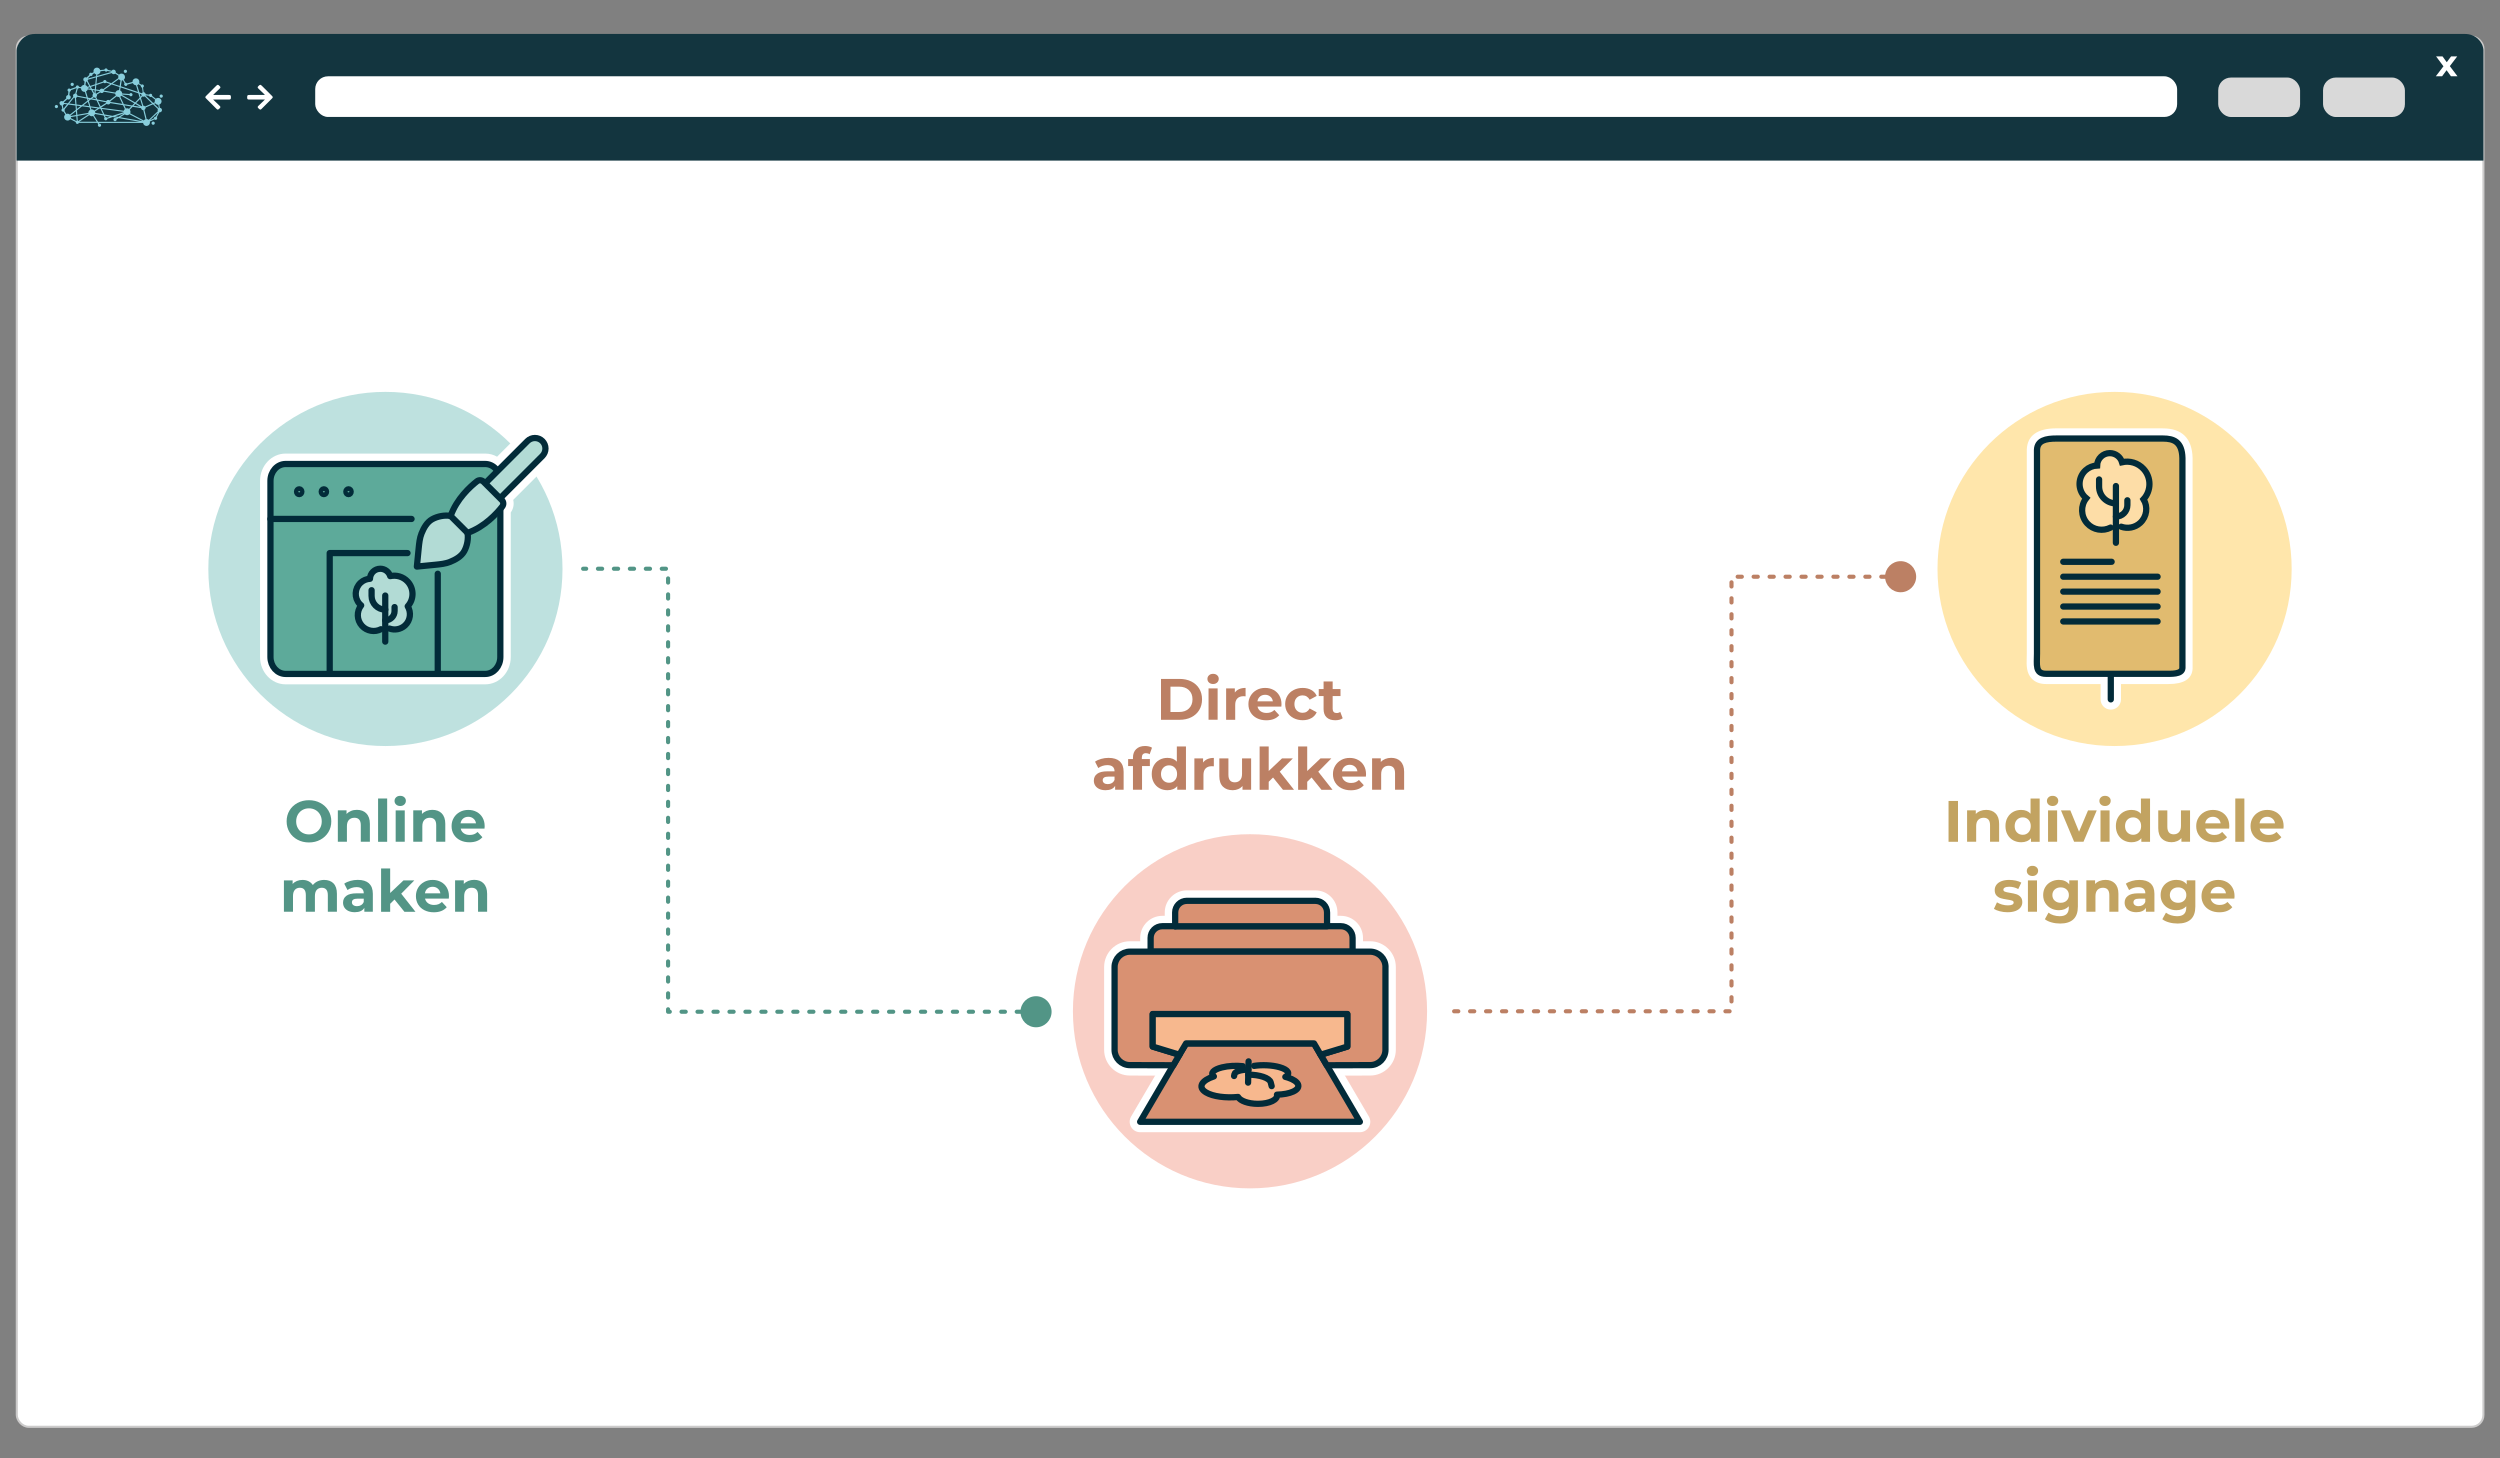<?xml version="1.0" encoding="UTF-8"?><svg xmlns="http://www.w3.org/2000/svg" viewBox="0 0 600 350"><rect x="0" y="0" width="600" height="350" fill="#808080" stroke="none"/><defs><style>.cls-1{fill:#13353f;}.cls-1,.cls-2,.cls-3,.cls-4,.cls-5,.cls-6,.cls-7,.cls-8,.cls-9,.cls-10,.cls-11,.cls-12,.cls-13{stroke-width:0px;}.cls-2{fill:#bee1df;}.cls-14,.cls-15{stroke-width:2.5px;}.cls-14,.cls-15,.cls-16,.cls-17,.cls-18,.cls-19,.cls-20,.cls-21,.cls-22,.cls-23,.cls-24,.cls-25,.cls-26{stroke-linecap:round;}.cls-14,.cls-15,.cls-16,.cls-20,.cls-21,.cls-22,.cls-23,.cls-24,.cls-26{stroke-linejoin:round;}.cls-14,.cls-15,.cls-25{stroke:#fff;}.cls-14,.cls-17,.cls-20,.cls-23,.cls-26{fill:none;}.cls-15{fill:#bc8063;}.cls-3{fill:#529586;}.cls-16,.cls-17,.cls-18,.cls-19,.cls-21,.cls-22,.cls-24,.cls-26{stroke:#022b39;stroke-width:1.5px;}.cls-16,.cls-4{fill:#f7b88e;}.cls-27{stroke:#cccbcb;stroke-width:.5px;}.cls-27,.cls-17,.cls-18,.cls-19,.cls-25{stroke-miterlimit:10;}.cls-27,.cls-7,.cls-25{fill:#fff;}.cls-5{fill:#539586;}.cls-6{fill:#bc8064;}.cls-18{fill:#e1bb6f;}.cls-19{fill:#fddda7;}.cls-20{stroke:#529586;}.cls-20,.cls-23{stroke-dasharray:0 0 1 2.83;stroke-width:.99px;}.cls-21,.cls-13{fill:#d99172;}.cls-22{fill:#b2dbd5;}.cls-23{stroke:#bc8064;}.cls-8{fill:#c2a361;}.cls-9{fill:#d9d9d9;}.cls-10{fill:#88cedc;}.cls-11{fill:#f9cfc6;}.cls-12{fill:#ffe6ab;}.cls-24{fill:#5daa9a;}.cls-25{stroke-width:1.7px;}</style></defs><g id="Ebene_3"><rect class="cls-27" x="4.03" y="8.79" width="591.99" height="333.64" rx="2.83" ry="2.83"/><path class="cls-1" d="M596.02,38.54V11.97c-.16-2.03-1.97-3.82-4.4-3.82H8.38c-3.02,0-4.4,2.68-4.4,3.93v26.46h592.04Z"/><rect class="cls-7" x="75.65" y="18.31" width="446.86" height="9.76" rx="3.07" ry="3.07"/><rect class="cls-9" x="557.53" y="18.61" width="19.65" height="9.47" rx="3.07" ry="3.07"/><rect class="cls-9" x="532.37" y="18.61" width="19.65" height="9.47" rx="3.07" ry="3.07"/><path class="cls-7" d="M588.23,18.31l-1.05-1.46-1.08,1.46h-1.51l1.84-2.4-1.77-2.37h1.55l1.01,1.39,1.04-1.39h1.47l-1.77,2.33,1.84,2.44h-1.57Z"/><path class="cls-7" d="M63.58,23.89c-.12,0-.19,0-.25,0-1.19,0-2.38,0-3.57,0-.33,0-.44-.11-.44-.44,0-.04,0-.09,0-.13,0-.45.08-.53.54-.53,1.16,0,2.32,0,3.48,0,.06,0,.13,0,.23,0-.05-.07-.08-.1-.11-.14-.48-.47-.97-.93-1.45-1.4-.23-.22-.23-.36,0-.58.43-.43.48-.43.92,0,.79.79,1.58,1.58,2.37,2.37.21.21.22.36,0,.57-.85.85-1.7,1.7-2.55,2.55-.19.19-.35.19-.55,0-.07-.07-.14-.13-.21-.2-.19-.19-.19-.35,0-.53.48-.47.97-.93,1.45-1.4.04-.04.08-.08.16-.16Z"/><path class="cls-7" d="M51.16,23.89c.12,0,.19,0,.25,0,1.19,0,2.38,0,3.57,0,.33,0,.44-.11.44-.44,0-.04,0-.09,0-.13,0-.45-.08-.53-.54-.53-1.16,0-2.32,0-3.48,0-.06,0-.13,0-.23,0,.05-.07.08-.1.11-.14.48-.47.97-.93,1.45-1.4.23-.22.23-.36,0-.58-.43-.43-.48-.43-.92,0-.79.79-1.58,1.58-2.37,2.37-.21.21-.22.36,0,.57.85.85,1.7,1.7,2.55,2.55.19.19.35.19.55,0,.07-.07.14-.13.21-.2.19-.19.19-.35,0-.53-.48-.47-.97-.93-1.45-1.4-.04-.04-.08-.08-.16-.16Z"/><path class="cls-10" d="M37.15,29.56c0-.22-.17-.39-.39-.39s-.39.17-.39.39c0,.21.17.39.39.39s.39-.17.39-.39M38.3,23.07c0,.22.17.39.39.39s.39-.17.39-.39c0-.22-.17-.39-.39-.39s-.39.17-.39.39M29.7,17.12c0,.22.17.39.39.39s.39-.17.39-.39c0-.22-.17-.39-.39-.39s-.39.17-.39.39M16.94,20.25c0,.22.17.39.39.39s.39-.17.39-.39-.17-.39-.39-.39-.39.17-.39.39M15.08,25.28c.14-.07.24-.19.28-.33l.73.1-.82,1s-.03,0-.05-.01l-.14-.75M16.15,23.8c.08.05.19.09.29.09.3,0,.54-.24.54-.54,0-.23-.14-.42-.34-.5l.1-.84s.09-.03.13-.06c.1-.08.16-.19.16-.31l1.3-.48s.04.04.06.06l-.33,1.24s0,0,0,0c-.3,0-.54.24-.54.54,0,.09.02.17.06.24l-1.29,1.57-.92-.12s-.03-.09-.05-.13l.83-.75ZM18.66,21.29c.12-.01.22-.07.29-.18l.49.09s0,.01,0,.02c0,.46.37.83.83.83.03,0,.07,0,.1,0l.4,1.33-2.17-.42c-.01-.18-.12-.34-.27-.43l.33-1.24ZM20.63,19.62c.07,0,.13-.03.19-.05l.6,1.12-.43.14c-.1-.19-.27-.34-.48-.4l.12-.81ZM21.03,19.38c.05-.08.08-.17.09-.26l1.91-.53-.16,1.62-1.19.4-.65-1.22M21.68,18.2s.11.04.16.04c.21,0,.39-.17.39-.39,0-.02,0-.03,0-.05l.42-.23c.11.15.27.25.45.3l-.04.43-1.99.55s-.01-.03-.02-.04l.64-.61ZM24.87,19.83c.07.09.18.14.3.14s.23-.06.3-.14l.99.33-1.69,1.23c-.09-.08-.21-.12-.34-.12-.22,0-.42.14-.5.33l-.91-.13.1-1.06,1.74-.58ZM23.31,18.51l3.51-.97c.09.16.27.27.46.27.14,0,.28-.06.37-.15l.79.52c-.04.1-.07.21-.07.33,0,.08.01.16.03.23l-1.68,1.22-1.17-.39c0-.21-.18-.37-.39-.37s-.38.17-.39.37l-1.63.54.16-1.6ZM23.37,17.89c.41-.04.74-.37.75-.79l1.01-.11c.06.13.2.21.35.21.13,0,.25-.07.32-.17l.94.22s0,.01,0,.02c0,0,0,0,0,0l-3.41.94.03-.33ZM28.53,18.99c.1.14.24.24.4.3l-.22,1.33-1.67-.55,1.48-1.08M33.2,22.4l.32,1.05-1.09,1.14-3.17-1.83s.01-.04.02-.06l1.77.13c.05.16.2.28.37.28.22,0,.39-.17.39-.39,0-.22-.17-.39-.39-.39-.16,0-.29.09-.35.23l-1.75-.13c-.01-.32-.21-.6-.49-.73l.12-.72,4.26,1.42ZM29.21,19.33c.1,0,.19-.02.28-.05l.41.7c-.07.07-.11.17-.11.27s.17.39.39.39c.2,0,.36-.15.39-.34l1.32-.35c.12.3.41.51.75.51l.48,1.61-4.12-1.37.22-1.38ZM32.9,20.43c.13-.04.25-.12.35-.22l.55.38s0,.05,0,.08c0,.18.13.34.3.38l.15,1.13c-.09.04-.17.11-.22.19l-.58-.19-.53-1.75M34.19,23.14c.08.04.17.07.26.07.1,0,.2-.03.28-.08l1.76,1.7-1.67.73c-.1-.12-.25-.21-.42-.21,0,0-.01,0-.02,0l-.55-1.83.36-.38M34.92,22.93s.01-.03.02-.04l.84.1c.04.17.19.3.38.3.07,0,.14-.02.2-.06l.88.69c-.07.12-.11.26-.11.41,0,.07.01.14.03.21l-.4.17-1.84-1.78M37.28,24.79c.15.22.4.37.69.37,0,0,.01,0,.02,0l.13.79s-.03.01-.04.02l-1.09-1.05.3-.13M37.39,27.99s-.03,0-.05,0c-.22,0-.39.17-.39.39,0,.01,0,.02,0,.03l-.99.47,1.93-1.83-.5.95ZM35.69,28.75c-.14-.11-.31-.18-.49-.18l-.54-2.21c.17-.09.28-.27.28-.47,0-.03,0-.05,0-.08l1.78-.77,1.17,1.13c-.04.08-.07.17-.07.26,0,.09.02.18.07.26l-2.19,2.07ZM34.92,28.61c-.17.05-.31.16-.42.3l-3.27-1.71c.06-.11.09-.24.09-.37,0-.19-.06-.36-.17-.49l.68-.71,2.03.33c.03.27.25.48.53.49l.53,2.18M28.82,28.13l1.14-.68c.14.12.33.2.54.2.22,0,.42-.09.57-.23l3.17,1.66-5.42-.95ZM23.52,29.22l-.95-1.52c.1-.09.18-.21.23-.34l2.06.36.24.51c-.13.13-.15.35-.03.5.13.17.37.21.54.08.1-.07.15-.18.16-.3l1.27-.42,1.01.18-.2.12c-.07-.05-.15-.08-.24-.08-.22,0-.39.17-.39.39,0,.22.17.39.39.39s.39-.17.39-.39c0-.02,0-.05,0-.07l.47-.28,5.04.88h-9.98ZM19.02,29.22l2.4-1.58c.15.16.37.26.61.26.11,0,.22-.02.31-.06l.86,1.38h-4.18ZM18.79,29.04s-.08-.05-.12-.06l-.09-1.16,2.67-.47s.01.04.02.06l-2.48,1.63ZM18.56,27.55l-.08-1.06,1.22-.97,1.79.24.17.58c-.27.14-.46.42-.46.74,0,0,0,0,0,0l-2.64.47ZM18.39,25.35l.93.12-.87.69-.06-.81ZM18.4,29.01s-.05.02-.07.04c0,0,0,0,0,0l-1.33-.69c.03-.08.04-.17.04-.26,0,0,0,0,0,0l1.27-.22.09,1.13M21,24.15l-1.38,1.09-1.26-.17-.12-1.58c.14-.05.25-.15.31-.27l2.31.45.14.48ZM22.75,21.43l-.67-.09-.26-.49,1.03-.34-.09.92ZM22.24,21.63l.49.07-.06.65s-.03,0-.04,0l-.39-.72ZM23.03,23.81l-.93-.18.37-.29c.08.05.18.08.28.08.03,0,.07,0,.1,0l.19.4ZM23.11,22.48c-.05-.05-.11-.08-.18-.11l.06-.64.9.13s.01.07.02.1l-.81.52ZM27.66,22.49c0,.16.06.3.14.43l-1.5,1.17c-.09-.07-.2-.11-.33-.11-.21,0-.4.12-.48.3l-2.13-.41-.27-.58c.12-.1.19-.25.19-.41,0-.06,0-.11-.03-.17l.81-.52c.1.09.22.14.36.14.22,0,.4-.13.49-.32l2.74.47ZM28.56,21.63s-.05,0-.07,0c-.37,0-.69.25-.79.59l-2.73-.47c0-.05-.02-.1-.03-.15l1.85-1.34,1.9.63-.12.74ZM29.38,24.93l-2.86-.46c0-.06-.02-.11-.04-.16l1.52-1.19c.14.1.31.16.49.16.03,0,.07,0,.1,0l.79,1.65ZM29.85,25.29l1.65.27-.55.57c-.13-.09-.29-.14-.46-.14-.1,0-.2.02-.28.05l-.36-.75ZM29.97,26.18c-.12.1-.22.24-.27.4l-5.4-.71-.03-.06,1.35-.88c.1.09.22.14.36.14.22,0,.41-.13.49-.32l3.05.5.45.94M29.76,27.2s.01.02.02.03l-1.37.83-.81-.14,2.17-.71ZM23.42,26.02l-.78.5c-.15-.16-.37-.27-.61-.27-.04,0-.07,0-.1,0l-.14-.46,1.63.22ZM23.51,24.18l1.93.37s.01.09.03.13l-1.32.85-.64-1.36ZM21.32,24.25l.5-.39,1.36.26.74,1.58-.15.09-2.07-.27-.38-1.27ZM21.16,23.73l.3.06-.23.18-.07-.24ZM21.4,25.47l-1.4-.19,1.09-.86.31,1.04ZM22.86,27.08c0-.12-.02-.23-.07-.33l1.05-.68.28.04.61,1.3-1.87-.33s0,0,0,0M26.46,27.99l-.78.26c-.08-.1-.21-.15-.33-.14l-.16-.33,1.27.22ZM25.05,27.47l-.62-1.32,5.23.69s0,.06,0,.09l-2.66.87-1.97-.34ZM31.74,25.32l-2.03-.33-.85-1.79c.1-.05.19-.12.26-.21l3.11,1.8-.5.52ZM33.68,25.63l-1.62-.26.41-.43,1.2.7ZM33.61,23.75l.51,1.68s-.07.05-.1.08l-1.34-.78.94-.98ZM33.92,22.67c0,.1.03.2.08.28l-.26.27-.22-.71.39.13s0,.02,0,.03M21.09,21.2s0-.07,0-.1l.47-.16.19.35-.65-.09M21.9,21.59l.48.9c-.11.1-.17.24-.17.39,0,.09.02.18.07.26l-.53.42-.67-.13-.44-1.47c.2-.1.35-.28.42-.49l.85.12ZM16.99,27.83s-.03-.08-.05-.12l1.28-1.01.07.9-1.3.23M16.61,24.84l1.15-1.41c.06.04.13.07.2.08l.12,1.52-1.47-.19ZM16.77,27.49c-.15-.13-.34-.21-.55-.21-.11,0-.22.02-.31.06l-.43-.7c.08-.12.09-.28.02-.41l.93-1.13,1.7.22.08,1.05-1.43,1.12ZM14.31,24.8c0,.28.22.52.5.54l.14.74s-.03.02-.04.03c-.17.13-.21.37-.08.54.1.13.26.18.41.15l.43.69c-.17.15-.28.37-.28.62,0,.46.37.83.83.83.27,0,.51-.13.66-.33l1.31.68c-.02.1,0,.21.07.3.13.17.37.21.54.08.06-.05.11-.11.13-.18h4.44s.2.33.2.33c-.1.13-.11.33,0,.47.13.17.37.21.54.08.17-.13.21-.37.08-.54-.09-.13-.25-.18-.39-.15l-.11-.18h10.65c.05.41.4.73.82.73.46,0,.83-.37.83-.83,0-.08-.01-.15-.03-.22l1.11-.52c.07.07.17.11.27.11.22,0,.39-.17.39-.39,0-.1-.04-.19-.1-.26l.62-1.16s.06,0,.09,0c.3,0,.54-.24.54-.54,0-.29-.22-.52-.51-.54l-.13-.79c.31-.12.54-.42.54-.77,0-.46-.37-.83-.83-.83-.21,0-.4.08-.55.21l-.89-.69s.02-.08.02-.12c0-.22-.17-.39-.39-.39-.15,0-.28.08-.35.21l-.83-.1c-.02-.26-.23-.47-.49-.49l-.14-1.12c.12-.07.21-.2.21-.34,0-.22-.17-.39-.39-.39-.09,0-.17.03-.23.08l-.54-.38c.05-.1.07-.22.07-.34,0-.46-.37-.83-.83-.83s-.83.37-.83.83c0,.01,0,.03,0,.04l-1.32.35c-.07-.1-.19-.17-.32-.17,0,0-.02,0-.03,0l-.42-.72c.19-.15.3-.38.3-.64,0-.46-.37-.83-.83-.83-.24,0-.46.1-.61.27l-.79-.52s.02-.1.02-.15c0-.3-.24-.54-.54-.54-.19,0-.36.1-.46.26l-.96-.22c-.02-.19-.19-.34-.39-.34-.18,0-.33.12-.38.29l-1.01.11c-.1-.34-.42-.59-.79-.59-.46,0-.83.37-.83.83,0,.09.02.18.04.26l-.42.23c-.07-.06-.16-.1-.26-.1-.22,0-.39.17-.39.39,0,.06.01.11.03.16l-.64.61c-.08-.04-.17-.07-.26-.07-.3,0-.54.24-.54.54,0,.22.13.41.32.49l-.12.82c-.34.01-.63.23-.75.53l-.48-.09c-.02-.12-.09-.23-.21-.29-.19-.1-.43-.02-.52.18-.03.06-.04.12-.04.18l-1.3.48c-.13-.15-.36-.18-.53-.06-.17.13-.21.37-.08.54.04.05.08.09.14.12l-.1.84c-.26.04-.46.26-.46.53,0,.09.02.17.06.25l-.83.75c-.08-.06-.19-.09-.29-.09-.3,0-.54.24-.54.54M13.31,25.26c-.17.13-.21.37-.08.54.13.17.37.21.54.08.17-.13.21-.37.08-.54-.13-.17-.37-.21-.54-.08"/></g><g id="Ebene_2"><polyline class="cls-20" points="248.84 242.82 160.34 242.82 160.34 136.5 139.95 136.5"/><path class="cls-3" d="M248.65,239.09c2.06,0,3.73,1.67,3.73,3.73s-1.67,3.73-3.73,3.73-3.73-1.67-3.73-3.73,1.67-3.73,3.73-3.73Z"/><polyline class="cls-23" points="456.34 138.41 415.56 138.41 415.56 242.71 347.95 242.71"/><path class="cls-6" d="M456.15,134.68c2.06,0,3.73,1.67,3.73,3.73s-1.67,3.73-3.73,3.73-3.73-1.67-3.73-3.73,1.67-3.73,3.73-3.73Z"/><circle class="cls-2" cx="92.5" cy="136.55" r="42.5"/><path class="cls-7" d="M128.38,105.12c1.4,0,2.53,1.13,2.53,2.53,0,.67-.27,1.32-.74,1.79l-10.09,10.09v.13l.35.35c.42.42.47,1.09.1,1.56-.13.16-.28.35-.44.54v35.58c0,2.24-1.62,4.05-3.62,4.05h-47.92c-2,0-3.63-1.81-3.63-4.05v-42.28c0-2.24,1.63-4.05,3.63-4.05h47.92c1.21,0,2.28.67,2.93,1.69l7.19-7.19c.47-.47,1.12-.74,1.79-.74M128.38,102.62h0c-1.34,0-2.61.52-3.56,1.47l-5.52,5.52c-.86-.49-1.83-.75-2.84-.75h-47.92c-3.38,0-6.13,2.94-6.13,6.55v42.28c0,3.61,2.75,6.55,6.13,6.55h47.92c3.37,0,6.12-2.94,6.12-6.55v-34.7c.65-.89.84-2,.59-3.02l8.76-8.76c.95-.95,1.47-2.21,1.47-3.56,0-2.77-2.26-5.03-5.03-5.03h0Z"/><path class="cls-24" d="M120.08,115.41v42.28c0,2.24-1.62,4.05-3.62,4.05h-47.92c-2,0-3.63-1.81-3.63-4.05v-42.28c0-2.24,1.63-4.05,3.63-4.05h47.92c2,0,3.62,1.81,3.62,4.05Z"/><line class="cls-26" x1="64.91" y1="124.55" x2="98.77" y2="124.55"/><path class="cls-26" d="M72.33,118.01c0-.32-.23-.58-.52-.58s-.52.26-.52.58.23.58.52.58.52-.26.52-.58Z"/><path class="cls-26" d="M78.25,118.01c0-.32-.23-.58-.52-.58s-.52.26-.52.58.23.58.52.58.52-.26.52-.58Z"/><path class="cls-26" d="M84.16,118.01c0-.32-.23-.58-.52-.58s-.52.26-.52.58.23.58.52.58.52-.26.52-.58Z"/><path class="cls-22" d="M93.49,150.86c1.23.44,2.66.2,3.7-.74,1.32-1.2,1.55-3.14.66-4.61,1.52-1.65,1.55-4.23,0-5.92-1.1-1.2-2.72-1.65-4.2-1.32-.31-1.02-1.26-1.77-2.38-1.77-1.35,0-2.44,1.07-2.48,2.41-.8.04-1.6.35-2.24.94-1.47,1.35-1.58,3.63-.23,5.11.11.12.23.23.36.33-1.13,1.44-1.08,3.52.19,4.91,1.19,1.3,3.07,1.59,4.56.81"/><line class="cls-26" x1="92.46" y1="153.99" x2="92.46" y2="142.93"/><path class="cls-26" d="M92.46,148.88h0c1.23,0,2.24-1,2.24-2.24v-.94"/><path class="cls-26" d="M92.46,146.31h0c-1.81,0-3.28-1.47-3.28-3.28v-1.38"/><polyline class="cls-26" points="79.13 161.13 79.13 132.74 97.8 132.74"/><line class="cls-26" x1="105.06" y1="161.74" x2="105.06" y2="137.7"/><path class="cls-22" d="M120.02,119.59l10.15-10.15c.47-.47.74-1.12.74-1.79h0c0-1.4-1.13-2.53-2.53-2.53h0c-.67,0-1.32.27-1.79.74l-10.15,10.15"/><path class="cls-22" d="M112.2,127.88c.26,1.42-.09,3.15-.78,4.41-.7,1.26-2.08,2.03-3.42,2.57-1.1.44-2.31.56-3.49.68-1.49.15-2.97.29-4.46.44.15-1.49.29-2.97.44-4.46.12-1.18.24-2.39.68-3.49.54-1.34,1.31-2.72,2.57-3.42,1.26-.7,3-1.04,4.41-.78"/><path class="cls-22" d="M108.15,123.83l2.03,2.03,2.03,2.03c4.11-1.42,7.1-4.75,8.33-6.32.37-.47.32-1.14-.1-1.56l-2.2-2.2-2.2-2.2c-.42-.42-1.09-.47-1.56-.1-1.57,1.23-4.9,4.22-6.32,8.33Z"/><path class="cls-5" d="M71.4,201.53c-.82-.44-1.46-1.04-1.92-1.81-.46-.77-.69-1.64-.69-2.6s.23-1.83.69-2.6c.46-.77,1.1-1.37,1.92-1.81.82-.44,1.73-.66,2.75-.66s1.93.22,2.74.66,1.45,1.04,1.92,1.81c.47.77.7,1.64.7,2.6s-.23,1.83-.7,2.6c-.47.77-1.11,1.37-1.92,1.81-.81.44-1.73.66-2.74.66s-1.93-.22-2.75-.66ZM75.72,199.86c.47-.27.83-.64,1.1-1.11.27-.48.4-1.02.4-1.62s-.13-1.15-.4-1.62c-.27-.48-.63-.85-1.1-1.11-.47-.27-.99-.4-1.57-.4s-1.1.13-1.57.4-.83.64-1.1,1.11c-.27.48-.4,1.02-.4,1.62s.13,1.15.4,1.62c.27.48.63.85,1.1,1.11.47.27.99.4,1.57.4s1.1-.13,1.57-.4Z"/><path class="cls-5" d="M87.91,195.22c.57.56.86,1.39.86,2.49v4.31h-2.18v-3.98c0-.6-.13-1.04-.39-1.34s-.64-.44-1.13-.44c-.55,0-.99.17-1.32.51-.33.34-.49.85-.49,1.52v3.72h-2.18v-7.53h2.09v.88c.29-.32.65-.56,1.08-.74s.9-.26,1.41-.26c.93,0,1.69.28,2.26.84Z"/><path class="cls-5" d="M90.74,191.64h2.18v10.39h-2.18v-10.39Z"/><path class="cls-5" d="M95.07,193.09c-.25-.23-.38-.52-.38-.87s.13-.63.38-.87.58-.35.98-.35.73.11.98.34.38.5.38.84c0,.36-.13.67-.38.9-.25.24-.58.36-.98.36s-.73-.12-.98-.35ZM94.96,194.49h2.18v7.53h-2.18v-7.53Z"/><path class="cls-5" d="M106.01,195.22c.57.56.86,1.39.86,2.49v4.31h-2.18v-3.98c0-.6-.13-1.04-.39-1.34-.26-.29-.64-.44-1.13-.44-.55,0-.99.17-1.32.51-.33.34-.49.85-.49,1.52v3.72h-2.18v-7.53h2.09v.88c.29-.32.65-.56,1.08-.74.43-.17.9-.26,1.41-.26.93,0,1.69.28,2.26.84Z"/><path class="cls-5" d="M116.27,198.87h-5.7c.1.47.34.83.73,1.11.38.27.86.41,1.43.41.39,0,.74-.06,1.04-.17.3-.12.58-.3.85-.55l1.16,1.26c-.71.81-1.75,1.22-3.11,1.22-.85,0-1.6-.17-2.25-.5s-1.16-.79-1.51-1.38c-.36-.59-.53-1.25-.53-2s.17-1.4.53-2c.35-.59.83-1.05,1.44-1.39s1.29-.5,2.05-.5,1.41.16,2,.48c.6.32,1.07.77,1.41,1.37s.51,1.28.51,2.07c0,.03-.01.22-.04.59ZM111.15,196.45c-.34.28-.54.66-.62,1.15h3.71c-.07-.48-.28-.86-.62-1.14-.34-.29-.75-.43-1.23-.43s-.91.14-1.25.42Z"/><path class="cls-5" d="M80.03,212.01c.56.56.83,1.39.83,2.5v4.31h-2.18v-3.98c0-.6-.12-1.04-.37-1.34-.25-.29-.6-.44-1.06-.44-.51,0-.92.17-1.22.5s-.45.82-.45,1.48v3.78h-2.18v-3.98c0-1.19-.48-1.78-1.43-1.78-.5,0-.91.17-1.2.5-.3.33-.45.82-.45,1.48v3.78h-2.18v-7.53h2.09v.87c.28-.32.62-.56,1.03-.73.41-.17.85-.25,1.34-.25.53,0,1.01.1,1.44.31s.77.52,1.04.92c.31-.39.7-.7,1.17-.91.47-.21.99-.32,1.55-.32.94,0,1.69.28,2.25.83Z"/><path class="cls-5" d="M88.54,212.01c.63.56.94,1.39.94,2.51v4.3h-2.04v-.94c-.41.7-1.18,1.05-2.3,1.05-.58,0-1.08-.1-1.5-.29-.42-.2-.75-.47-.97-.81-.22-.34-.34-.74-.34-1.18,0-.7.26-1.25.79-1.65s1.34-.6,2.44-.6h1.74c0-.48-.14-.84-.43-1.1-.29-.26-.72-.39-1.3-.39-.4,0-.8.06-1.18.19s-.72.3-.99.51l-.78-1.53c.41-.29.9-.51,1.48-.67.57-.16,1.16-.24,1.77-.24,1.17,0,2.06.28,2.69.83ZM86.68,217.21c.29-.17.49-.43.62-.76v-.77h-1.5c-.9,0-1.34.29-1.34.88,0,.28.11.5.33.67.22.16.52.25.9.25s.7-.09.99-.26Z"/><path class="cls-5" d="M94.69,215.87l-1.05,1.04v1.92h-2.18v-10.39h2.18v5.88l3.19-3.02h2.6l-3.14,3.19,3.42,4.34h-2.65l-2.38-2.95Z"/><path class="cls-5" d="M107.71,215.67h-5.7c.1.47.35.83.73,1.11.38.27.86.41,1.43.41.39,0,.74-.06,1.04-.17.3-.12.59-.3.85-.55l1.16,1.26c-.71.81-1.75,1.22-3.11,1.22-.85,0-1.6-.17-2.25-.5-.65-.33-1.16-.79-1.51-1.38s-.53-1.25-.53-2,.17-1.4.52-2c.35-.59.83-1.05,1.44-1.39s1.29-.5,2.05-.5,1.4.16,2,.48,1.07.77,1.41,1.37.51,1.28.51,2.07c0,.03-.01.22-.04.59ZM102.6,213.25c-.34.28-.54.66-.62,1.15h3.71c-.08-.48-.28-.86-.62-1.14-.34-.29-.75-.43-1.23-.43s-.91.14-1.25.42Z"/><path class="cls-5" d="M116.05,212.02c.57.56.86,1.39.86,2.49v4.31h-2.18v-3.98c0-.6-.13-1.04-.39-1.34-.26-.29-.64-.44-1.13-.44-.55,0-.99.17-1.32.51-.33.34-.49.85-.49,1.52v3.72h-2.18v-7.53h2.09v.88c.29-.32.65-.56,1.08-.74.43-.17.9-.26,1.41-.26.93,0,1.69.28,2.26.84Z"/><circle class="cls-11" cx="300" cy="242.71" r="42.5"/><path class="cls-13" d="M276.15,229.65c-.69,0-1.25-.56-1.25-1.25v-3.3c0-2.23,1.82-4.05,4.05-4.05h42.87c2.23,0,4.05,1.82,4.05,4.05v3.3c0,.69-.56,1.25-1.25,1.25h-48.47Z"/><path class="cls-7" d="M321.82,222.3c1.55,0,2.8,1.25,2.8,2.8v3.3h-48.47v-3.3c0-1.55,1.25-2.8,2.8-2.8h42.87M321.82,219.8h-42.87c-2.92,0-5.3,2.38-5.3,5.3v3.3c0,1.38,1.12,2.5,2.5,2.5h48.47c1.38,0,2.5-1.12,2.5-2.5v-3.3c0-2.92-2.38-5.3-5.3-5.3h0Z"/><line class="cls-14" x1="282.07" y1="222.3" x2="282.04" y2="222.3"/><path class="cls-6" d="M282.04,223.55c-.69,0-1.25-.56-1.25-1.25v-3.3c0-2.23,1.82-4.05,4.05-4.05h30.86c2.23,0,4.05,1.82,4.05,4.05v3.3c0,.69-.56,1.25-1.25,1.25h-36.45Z"/><path class="cls-7" d="M294.26,216.19h12.02s9.42,0,9.42,0c1.55,0,2.8,1.25,2.8,2.8v3.3h-36.45v-3.3c0-1.54,1.25-2.8,2.8-2.8h9.42M294.26,213.69h-9.42c-2.92,0-5.3,2.38-5.3,5.3v3.3c0,1.38,1.12,2.5,2.5,2.5h36.45c1.38,0,2.5-1.12,2.5-2.5v-3.3c0-2.92-2.38-5.3-5.3-5.3h-21.44Z"/><path class="cls-4" d="M273.63,270.48c-.45,0-.86-.24-1.08-.63s-.22-.87,0-1.25l7.96-13.57,1.47-2.52,1.6-2.72c.22-.38.63-.62,1.08-.62h30.7c.45,0,.86.24,1.08.62l1.5,2.58s.07.09.09.14l1.47,2.52,7.95,13.57c.23.39.23.87,0,1.25-.22.39-.64.63-1.08.63h-52.74Z"/><path class="cls-7" d="M315.36,250.42l1.58,2.71h.01l1.47,2.52,7.95,13.57h-52.74l7.96-13.57,1.47-2.52,1.6-2.71h30.7M315.36,247.92h-30.7c-.89,0-1.71.47-2.16,1.23l-1.6,2.71-1.47,2.53-7.96,13.57c-.45.77-.46,1.73-.01,2.51.45.78,1.27,1.26,2.17,1.26h52.74c.9,0,1.72-.48,2.17-1.26s.44-1.73-.01-2.51l-7.95-13.57-1.47-2.52c-.04-.07-.09-.14-.13-.21l-1.46-2.51c-.45-.77-1.27-1.24-2.16-1.24h0Z"/><path class="cls-4" d="M318.42,256.9c-.44,0-.86-.24-1.08-.62l-1.47-2.52c-.19-.33-.22-.73-.08-1.08.14-.36.43-.63.8-.74l5.51-1.69v-5.63h-44.19v5.63l5.52,1.69c.37.11.66.38.8.74.14.36.11.76-.08,1.09l-1.47,2.52c-.22.38-.64.62-1.08.62,0,0-10.43-.03-10.43-.03-2.71,0-4.93-2.21-4.93-4.93v-19.87c0-2.72,2.21-4.93,4.93-4.93h57.66c2.72,0,4.93,2.21,4.93,4.93v19.87c0,2.72-2.21,4.93-4.93,4.93,0,0-10.41.03-10.41.03Z"/><path class="cls-7" d="M328.83,228.4c2.03,0,3.68,1.65,3.68,3.68v19.87c0,2.03-1.65,3.68-3.68,3.68l-10.41.03-1.47-2.52,2.2-.67,4.2-1.29v-7.81h-46.69v7.81l6.41,1.96-1.47,2.52-10.42-.03c-2.03,0-3.68-1.65-3.68-3.68v-19.87c0-2.03,1.65-3.68,3.68-3.68h57.66M328.83,225.9h-57.66c-3.41,0-6.18,2.77-6.18,6.18v19.87c0,3.41,2.77,6.18,6.18,6.18l10.42.03s0,0,0,0c.89,0,1.71-.47,2.16-1.24l1.47-2.52c.38-.66.45-1.46.17-2.17s-.87-1.26-1.6-1.48l-4.64-1.42v-3.46h41.69v3.46l-2.43.75-2.19.67c-.73.22-1.32.77-1.6,1.48-.28.71-.22,1.51.17,2.17l1.47,2.52c.45.77,1.27,1.24,2.16,1.24,0,0,0,0,0,0l10.41-.03c3.4,0,6.17-2.77,6.17-6.18v-19.87c0-3.41-2.77-6.18-6.18-6.18h0Z"/><path class="cls-6" d="M283.06,254.38c-.12,0-.24-.02-.37-.05l-6.41-1.96c-.53-.16-.88-.65-.88-1.2v-7.81c0-.69.56-1.25,1.25-1.25h46.69c.69,0,1.25.56,1.25,1.25v7.81c0,.55-.36,1.03-.88,1.2l-6.4,1.96c-.12.04-.24.05-.37.05h-.01c-.45,0-.86-.24-1.08-.62l-1.22-2.09h-29.27l-1.23,2.1c-.23.39-.64.62-1.08.62Z"/><path class="cls-7" d="M323.35,243.37v7.81l-4.2,1.29-2.2.67h-.01l-1.58-2.71h-30.7l-1.6,2.71-6.41-1.96v-7.81h46.69M323.35,240.87h-46.69c-1.38,0-2.5,1.12-2.5,2.5v7.81c0,1.1.72,2.07,1.77,2.39l6.41,1.96c.24.07.49.11.73.11.87,0,1.7-.45,2.16-1.23l.87-1.48h27.83l.86,1.47c.45.77,1.27,1.24,2.16,1.24.25,0,.51-.04.74-.11l2.2-.67,4.2-1.29c1.05-.32,1.77-1.29,1.77-2.39v-7.81c0-1.38-1.12-2.5-2.5-2.5h0Z"/><path class="cls-15" d="M298.27,255.88c-1.59-.17-3.49-.08-5.01.3-2.05.51-2.88,1.41-1.93,2.16-2.91.93-3.98,2.58-1.88,3.84,1.66.99,4.7,1.38,7.68,1.09.51.93,2.43,1.65,4.78,1.65,2.83,0,4.83-1.03,4.56-2.2,1.52-.04,2.93-.29,3.91-.75,2.11-.99,1.37-2.48-1.26-3.34-.21-.07-.42-.13-.64-.18,1.31-.74.7-1.72-1.35-2.31-1.78-.52-4.24-.62-6.15-.33"/><line class="cls-14" x1="299.66" y1="254.73" x2="299.54" y2="259.83"/><path class="cls-14" d="M299.61,256.71h0c-1.72,0-3.21.45-3.33,1.05l-.1.48"/><path class="cls-14" d="M299.58,257.92h0c2.71,0,5.11.78,5.39,1.85l.23.9"/><path class="cls-21" d="M324.62,225.09v3.3h-48.47v-3.3c0-1.55,1.25-2.8,2.8-2.8h42.87c1.55,0,2.8,1.25,2.8,2.8Z"/><line class="cls-26" x1="282.07" y1="222.3" x2="282.04" y2="222.3"/><path class="cls-21" d="M282.04,222.3v-3.3c0-1.54,1.25-2.8,2.8-2.8h21.43s9.42,0,9.42,0c1.55,0,2.8,1.25,2.8,2.8v3.3h-36.45Z"/><polygon class="cls-21" points="326.37 269.23 273.63 269.23 281.59 255.65 283.06 253.13 284.66 250.42 315.36 250.42 316.94 253.13 316.95 253.13 318.42 255.65 326.37 269.23"/><path class="cls-21" d="M332.51,232.08v19.87c0,2.03-1.65,3.68-3.68,3.68l-10.41.03-1.47-2.52,2.2-.67,4.2-1.29v-7.81h-46.69v7.81l6.41,1.96-1.47,2.52-10.42-.03c-2.03,0-3.68-1.65-3.68-3.68v-19.87c0-2.03,1.65-3.68,3.68-3.68h57.66c2.03,0,3.68,1.65,3.68,3.68Z"/><polygon class="cls-16" points="323.35 243.37 323.35 251.18 319.15 252.46 316.95 253.13 316.94 253.13 315.36 250.42 284.66 250.42 283.06 253.13 276.65 251.18 276.65 243.37 323.35 243.37"/><path class="cls-16" d="M298.27,255.88c-1.59-.17-3.49-.08-5.01.3-2.05.51-2.88,1.41-1.93,2.16-2.91.93-3.98,2.58-1.88,3.84,1.66.99,4.7,1.38,7.68,1.09.51.93,2.43,1.65,4.78,1.65,2.83,0,4.83-1.03,4.56-2.2,1.52-.04,2.93-.29,3.91-.75,2.11-.99,1.37-2.48-1.26-3.34-.21-.07-.42-.13-.64-.18,1.31-.74.7-1.72-1.35-2.31-1.78-.52-4.24-.62-6.15-.33"/><line class="cls-26" x1="299.66" y1="254.73" x2="299.54" y2="259.83"/><path class="cls-26" d="M299.61,256.71h0c-1.72,0-3.21.45-3.33,1.05l-.1.48"/><path class="cls-26" d="M299.58,257.92h0c2.71,0,5.11.78,5.39,1.85l.23.9"/><path class="cls-6" d="M278.64,162.94h4.45c1.06,0,2,.2,2.82.61.82.41,1.45.98,1.9,1.71.45.74.68,1.6.68,2.58s-.23,1.84-.68,2.58c-.45.74-1.09,1.31-1.9,1.72-.82.41-1.76.61-2.82.61h-4.45v-9.8ZM282.98,170.88c.98,0,1.76-.27,2.34-.82s.88-1.29.88-2.22-.29-1.67-.88-2.22-1.37-.82-2.34-.82h-2.07v6.08h2.07Z"/><path class="cls-6" d="M290.16,163.81c-.25-.23-.38-.52-.38-.87s.13-.63.38-.87.58-.35.98-.35.73.11.98.34.38.5.38.84c0,.36-.13.67-.38.9-.25.24-.58.36-.98.36s-.73-.12-.98-.35ZM290.05,165.21h2.18v7.53h-2.18v-7.53Z"/><path class="cls-6" d="M297.41,165.38c.44-.19.95-.28,1.53-.28v2.02c-.24-.02-.41-.03-.49-.03-.63,0-1.12.17-1.47.52-.36.35-.53.88-.53,1.58v3.56h-2.18v-7.53h2.09v.99c.26-.36.61-.64,1.06-.83Z"/><path class="cls-6" d="M307.51,169.59h-5.7c.1.47.34.83.73,1.11.38.27.86.41,1.43.41.39,0,.74-.06,1.04-.17.3-.12.58-.3.85-.55l1.16,1.26c-.71.81-1.75,1.22-3.11,1.22-.85,0-1.6-.17-2.25-.5s-1.16-.79-1.51-1.38c-.36-.59-.53-1.25-.53-2s.17-1.4.53-2c.35-.59.83-1.05,1.44-1.39s1.29-.5,2.05-.5,1.41.16,2,.48c.6.32,1.07.77,1.41,1.37s.51,1.28.51,2.07c0,.03-.01.22-.04.59ZM302.4,167.17c-.34.28-.54.66-.62,1.15h3.71c-.07-.48-.28-.86-.62-1.14-.34-.29-.75-.43-1.23-.43s-.91.14-1.25.42Z"/><path class="cls-6" d="M310.48,172.36c-.64-.33-1.14-.79-1.5-1.38s-.54-1.25-.54-2,.18-1.41.54-2,.86-1.05,1.5-1.38c.64-.33,1.36-.5,2.16-.5s1.49.17,2.08.5,1.02.8,1.29,1.42l-1.69.91c-.39-.69-.96-1.04-1.69-1.04-.57,0-1.04.19-1.41.56s-.56.88-.56,1.53.19,1.15.56,1.53c.37.37.84.56,1.41.56.75,0,1.31-.35,1.69-1.04l1.69.92c-.27.6-.7,1.06-1.29,1.4s-1.29.5-2.08.5-1.52-.17-2.16-.5Z"/><path class="cls-6" d="M322.25,172.38c-.21.16-.48.28-.79.36s-.64.12-.99.12c-.9,0-1.59-.23-2.08-.69-.49-.46-.73-1.13-.73-2.02v-3.09h-1.16v-1.68h1.16v-1.83h2.18v1.83h1.88v1.68h-1.88v3.07c0,.32.08.56.25.74s.39.26.69.26c.34,0,.64-.09.88-.28l.59,1.54Z"/><path class="cls-6" d="M268.73,182.73c.63.56.94,1.39.94,2.51v4.3h-2.04v-.94c-.41.7-1.18,1.05-2.3,1.05-.58,0-1.08-.1-1.5-.29-.42-.2-.75-.47-.97-.81-.22-.34-.34-.74-.34-1.18,0-.7.26-1.25.79-1.65s1.34-.6,2.44-.6h1.74c0-.48-.14-.84-.43-1.1s-.72-.39-1.3-.39c-.4,0-.8.06-1.18.19-.39.13-.72.3-.99.51l-.78-1.53c.41-.29.9-.51,1.48-.67.57-.16,1.16-.24,1.77-.24,1.17,0,2.06.28,2.69.83ZM266.87,187.92c.29-.17.49-.43.62-.76v-.77h-1.5c-.9,0-1.34.29-1.34.88,0,.28.11.5.33.67s.52.25.9.25.7-.09.99-.26Z"/><path class="cls-6" d="M274.04,182.18h1.93v1.68h-1.88v5.68h-2.18v-5.68h-1.16v-1.68h1.16v-.34c0-.86.25-1.54.76-2.04.51-.5,1.22-.76,2.15-.76.33,0,.64.04.93.11.29.07.54.17.73.3l-.57,1.58c-.25-.18-.55-.27-.88-.27-.66,0-.99.36-.99,1.09v.32Z"/><path class="cls-6" d="M284.63,179.15v10.39h-2.09v-.87c-.54.65-1.33.98-2.35.98-.71,0-1.35-.16-1.93-.48-.57-.32-1.02-.77-1.35-1.36-.33-.59-.49-1.27-.49-2.04s.16-1.46.49-2.04c.33-.59.78-1.04,1.35-1.36.57-.32,1.22-.48,1.93-.48.96,0,1.71.3,2.25.91v-3.65h2.18ZM281.95,187.29c.36-.38.55-.88.55-1.52s-.18-1.14-.55-1.52c-.36-.38-.82-.57-1.37-.57s-1.02.19-1.39.57c-.36.38-.55.88-.55,1.52s.18,1.14.55,1.52c.36.38.83.57,1.39.57s1.01-.19,1.37-.57Z"/><path class="cls-6" d="M289.79,182.18c.44-.19.95-.28,1.53-.28v2.02c-.24-.02-.41-.03-.49-.03-.62,0-1.12.17-1.47.52-.35.35-.53.88-.53,1.58v3.56h-2.18v-7.53h2.09v.99c.26-.36.61-.64,1.06-.83Z"/><path class="cls-6" d="M300.27,182.01v7.53h-2.07v-.9c-.29.33-.63.58-1.04.75-.4.17-.83.26-1.3.26-.99,0-1.77-.28-2.35-.85-.58-.57-.87-1.41-.87-2.53v-4.26h2.18v3.93c0,1.21.51,1.82,1.53,1.82.52,0,.94-.17,1.26-.51.32-.34.48-.85.48-1.52v-3.72h2.18Z"/><path class="cls-6" d="M305.54,186.59l-1.05,1.04v1.92h-2.18v-10.39h2.18v5.88l3.19-3.02h2.6l-3.14,3.19,3.42,4.34h-2.65l-2.38-2.95Z"/><path class="cls-6" d="M314.78,186.59l-1.05,1.04v1.92h-2.18v-10.39h2.18v5.88l3.19-3.02h2.6l-3.14,3.19,3.42,4.34h-2.65l-2.38-2.95Z"/><path class="cls-6" d="M327.8,186.39h-5.7c.1.47.34.83.73,1.11.38.27.86.41,1.43.41.39,0,.74-.06,1.04-.17.3-.12.58-.3.85-.55l1.16,1.26c-.71.81-1.75,1.22-3.11,1.22-.85,0-1.6-.17-2.25-.5s-1.16-.79-1.51-1.38c-.36-.59-.53-1.25-.53-2s.17-1.4.53-2c.35-.59.83-1.05,1.44-1.39s1.29-.5,2.05-.5,1.41.16,2,.48c.6.32,1.07.77,1.41,1.37s.51,1.28.51,2.07c0,.03-.01.22-.04.59ZM322.69,183.97c-.34.28-.54.66-.62,1.15h3.71c-.07-.48-.28-.86-.62-1.14-.34-.29-.75-.43-1.23-.43s-.91.14-1.25.42Z"/><path class="cls-6" d="M336.13,182.74c.57.56.86,1.39.86,2.49v4.31h-2.18v-3.98c0-.6-.13-1.04-.39-1.34-.26-.29-.64-.44-1.13-.44-.55,0-.99.17-1.32.51-.33.34-.49.85-.49,1.52v3.72h-2.18v-7.53h2.09v.88c.29-.32.65-.56,1.08-.74.43-.17.9-.26,1.41-.26.93,0,1.69.28,2.26.84Z"/><circle class="cls-12" cx="507.5" cy="136.55" r="42.5"/><path class="cls-7" d="M519.6,162.56h-28.56c-1,0-1.73-.26-2.25-.79-.87-.9-.83-2.25-.79-3.82,0-.35.02-.71.02-1.09v-48.92c.15-3.55,3.93-3.55,5.54-3.55h25.52c2.32,0,5.41.57,5.54,5.52v50.42c-.14,2.23-2.95,2.23-4.15,2.23h-.87Z"/><path class="cls-7" d="M519.09,105.25c2.59,0,4.59.75,4.69,4.69v50.4c-.08,1.27-1.91,1.38-3.31,1.38-.26,0-.51,0-.72,0-.05,0-.1,0-.15,0h-28.55c-2.68,0-2.17-2.17-2.17-4.84v-48.92c.1-2.26,2.1-2.7,4.69-2.7h25.52M519.09,103.55h-25.52c-1.53,0-6.2,0-6.39,4.33v.04s0,.04,0,.04v48.92c0,.37-.01.72-.02,1.06-.04,1.61-.09,3.28,1.03,4.43.67.69,1.64,1.05,2.86,1.05h28.7s.32,0,.32,0h.41c1.19,0,4.82,0,5.01-2.97v-.05s0-.05,0-.05v-50.4c-.16-6.39-4.85-6.39-6.39-6.39h0Z"/><path class="cls-7" d="M491.05,163.31c-1.19,0-2.13-.34-2.79-1.01-1.09-1.12-1.05-2.7-1-4.36.01-.38.02-.72.02-1.07v-48.92c.18-4.3,4.78-4.3,6.29-4.3h25.52c1.52,0,6.13,0,6.29,6.25v50.49c-.18,2.93-3.77,2.93-4.94,2.93h-29.39ZM490.57,160.07s.17.04.48.04h29.42c1.02,0,1.5-.08,1.71-.14v-50.04c-.07-2.66-.97-3.09-3.09-3.09h-25.52c-3.04,0-3.07.68-3.09,1.17v48.85c0,.38,0,.75-.02,1.1-.02.72-.05,1.83.1,2.1,0,0,0,0,0,0Z"/><path class="cls-7" d="M519.09,104.5c2.47,0,5.32.62,5.44,5.42v50.47c-.12,1.95-2.54,2.08-4.09,2.08-.13,0-.25,0-.37,0h-.46s-28.56,0-28.56,0c-.97,0-1.68-.25-2.18-.76-.84-.87-.81-2.2-.76-3.75,0-.35.02-.72.02-1.09v-48.92c.15-3.45,3.86-3.45,5.44-3.45h25.52M520.47,160.96c1,0,2.49-.07,2.56-.66v-50.37c-.08-3.29-1.51-3.94-3.94-3.94h-25.52c-3.21,0-3.89.76-3.94,1.98v48.89c0,.39,0,.77-.02,1.13-.03,1.15-.06,2.25.34,2.66.2.2.57.3,1.1.3h29.03c.12,0,.25,0,.39,0M523.78,160.34h0,0M519.09,102.8h-25.52c-4.59,0-6.99,1.71-7.14,5.08v.04s0,.04,0,.04v48.92c0,.34,0,.67-.02.99v.05c-.05,1.77-.1,3.6,1.24,4.98.82.84,1.96,1.27,3.39,1.27h29.02s.37,0,.37,0c3.69,0,5.64-1.23,5.79-3.67v-.05s0-.05,0-.05v-50.47c-.12-4.74-2.52-7.12-7.14-7.12h0ZM491.33,107.96c.17-.08.73-.27,2.23-.27h25.52c1.69,0,2.18.1,2.24,2.28v49.26c-.21.01-.49.03-.86.03h-.37s-28.8,0-28.8,0c-.01-.37,0-.85.01-1.21v-.06c.01-.36.02-.74.02-1.12v-48.84s0-.04,0-.06h0Z"/><path class="cls-7" d="M495.18,140.01c-.88,0-1.6-.72-1.6-1.6s.72-1.6,1.6-1.6h22.64c.88,0,1.6.72,1.6,1.6s-.72,1.6-1.6,1.6h-22.64Z"/><path class="cls-7" d="M517.82,137.66c.41,0,.75.34.75.75s-.34.75-.75.75h-22.64c-.41,0-.75-.34-.75-.75s.34-.75.75-.75h22.64M517.82,135.96h-22.64c-1.35,0-2.45,1.1-2.45,2.45s1.1,2.45,2.45,2.45h22.64c1.35,0,2.45-1.1,2.45-2.45s-1.1-2.45-2.45-2.45h0Z"/><path class="cls-7" d="M495.18,143.59c-.88,0-1.6-.72-1.6-1.6s.72-1.6,1.6-1.6h22.64c.88,0,1.6.72,1.6,1.6s-.72,1.6-1.6,1.6h-22.64Z"/><path class="cls-7" d="M517.82,141.24c.41,0,.75.34.75.75s-.34.75-.75.75h-22.64c-.41,0-.75-.34-.75-.75s.34-.75.75-.75h22.64M517.82,139.54h-22.64c-1.35,0-2.45,1.1-2.45,2.45s1.1,2.45,2.45,2.45h22.64c1.35,0,2.45-1.1,2.45-2.45s-1.1-2.45-2.45-2.45h0Z"/><path class="cls-7" d="M495.18,147.17c-.88,0-1.6-.72-1.6-1.6s.72-1.6,1.6-1.6h22.64c.88,0,1.6.72,1.6,1.6s-.72,1.6-1.6,1.6h-22.64Z"/><path class="cls-7" d="M517.82,144.82c.41,0,.75.34.75.75s-.34.75-.75.75h-22.64c-.41,0-.75-.34-.75-.75s.34-.75.75-.75h22.64M517.82,143.12h-22.64c-1.35,0-2.45,1.1-2.45,2.45s1.1,2.45,2.45,2.45h22.64c1.35,0,2.45-1.1,2.45-2.45s-1.1-2.45-2.45-2.45h0Z"/><path class="cls-7" d="M495.18,150.75c-.88,0-1.6-.72-1.6-1.6s.72-1.6,1.6-1.6h22.64c.88,0,1.6.72,1.6,1.6s-.72,1.6-1.6,1.6h-22.64Z"/><path class="cls-7" d="M517.82,148.4c.41,0,.75.34.75.75s-.34.75-.75.75h-22.64c-.41,0-.75-.34-.75-.75s.34-.75.75-.75h22.64M517.82,146.7h-22.64c-1.35,0-2.45,1.1-2.45,2.45s1.1,2.45,2.45,2.45h22.64c1.35,0,2.45-1.1,2.45-2.45s-1.1-2.45-2.45-2.45h0Z"/><path class="cls-7" d="M495.18,136.43c-.88,0-1.6-.72-1.6-1.6s.72-1.6,1.6-1.6h11.61c.88,0,1.6.72,1.6,1.6s-.72,1.6-1.6,1.6h-11.61Z"/><path class="cls-7" d="M506.79,134.08c.41,0,.75.34.75.75s-.34.75-.75.75h-11.61c-.41,0-.75-.34-.75-.75s.34-.75.75-.75h11.61M506.79,132.38h-11.61c-1.35,0-2.45,1.1-2.45,2.45s1.1,2.45,2.45,2.45h11.61c1.35,0,2.45-1.1,2.45-2.45s-1.1-2.45-2.45-2.45h0Z"/><path class="cls-25" d="M509.09,126.41c1.52.54,3.28.25,4.55-.91,1.62-1.48,1.91-3.87.81-5.67,1.87-2.04,1.91-5.2.01-7.28-1.35-1.48-3.34-2.03-5.17-1.62-.38-1.26-1.55-2.18-2.93-2.18-1.66,0-3.01,1.32-3.06,2.97-.99.05-1.97.43-2.76,1.15-1.81,1.66-1.94,4.47-.28,6.29.14.15.29.28.44.41-1.39,1.77-1.33,4.33.23,6.05,1.46,1.6,3.78,1.95,5.62,1"/><path class="cls-7" d="M504.4,128.74c-1.77,0-3.46-.75-4.65-2.05-1.75-1.92-2.14-4.63-1.05-6.92-.85-1.14-1.26-2.49-1.2-3.89.07-1.61.77-3.1,1.96-4.19.71-.65,1.55-1.11,2.47-1.36.62-1.87,2.4-3.18,4.42-3.18,1.54,0,3,.79,3.86,2.05.08,0,.16,0,.24,0,1.97,0,3.86.83,5.18,2.27,2.14,2.34,2.39,5.93.68,8.56.86,2.3.24,4.98-1.59,6.66-1.13,1.03-2.59,1.6-4.11,1.6-.7,0-1.39-.12-2.06-.36-.26-.09-.48-.24-.66-.44-.15.23-.35.42-.61.55-.89.46-1.89.7-2.89.7ZM506.55,125.01c.46,0,.9.2,1.2.53.29-.45.79-.73,1.34-.73.19,0,.37.03.54.1.31.11.64.17.97.17.72,0,1.42-.27,1.95-.76,1.02-.94,1.24-2.47.52-3.66l-.63-1.03.82-.89c1.32-1.43,1.32-3.68,0-5.12-.72-.78-1.74-1.23-2.8-1.23-.28,0-.56.03-.83.09l-1.46.33-.43-1.43c-.18-.61-.76-1.04-1.4-1.04-.79,0-1.43.62-1.46,1.42l-.04,1.47-1.47.08c-.67.04-1.27.29-1.76.74-.56.51-.89,1.21-.92,1.98-.03.76.23,1.49.74,2.05.09.1.19.18.29.27l1.18.99-.96,1.22c-.93,1.19-.87,2.86.16,3.98.58.64,1.42,1,2.29,1,.49,0,.98-.12,1.41-.34.23-.12.48-.18.74-.18Z"/><path class="cls-7" d="M506.36,107.99c1.44,0,2.76.83,3.4,2.09.23-.03.47-.04.7-.04,1.71,0,3.37.71,4.55,2,2.01,2.2,2.12,5.56.34,7.88.98,2.06.51,4.56-1.2,6.13-.98.9-2.25,1.37-3.54,1.37-.59,0-1.19-.1-1.77-.31-.39-.14-.59-.57-.45-.96.11-.31.4-.5.71-.5.08,0,.17.01.25.04.41.15.84.22,1.27.22.92,0,1.82-.34,2.53-.98,1.32-1.21,1.61-3.2.67-4.73l-.3-.48.38-.42c1.62-1.75,1.62-4.51,0-6.27-.89-.97-2.14-1.51-3.43-1.51-.34,0-.68.04-1.02.11l-.68.15-.2-.67c-.29-.97-1.2-1.65-2.21-1.65-1.26,0-2.27.98-2.31,2.24l-.02.69-.69.04c-.86.05-1.66.38-2.29.96-1.51,1.38-1.61,3.72-.24,5.23.12.13.24.24.37.34l.56.47-.45.57c-1.19,1.52-1.11,3.65.2,5.08.77.84,1.83,1.28,2.91,1.28.61,0,1.23-.14,1.8-.44.11-.06.23-.08.34-.08.27,0,.53.15.67.4.19.37.05.82-.32,1.01-.79.41-1.65.61-2.5.61-1.49,0-2.96-.61-4.02-1.77-1.64-1.8-1.88-4.41-.66-6.45,0,0,0,0-.01-.01-.94-1.02-1.42-2.35-1.36-3.74.06-1.39.66-2.67,1.69-3.6.72-.66,1.62-1.1,2.59-1.27.35-1.75,1.88-3.04,3.73-3.04M506.36,106.29c-2.23,0-4.21,1.35-5.06,3.34-.89.3-1.7.79-2.4,1.42-1.36,1.24-2.16,2.94-2.24,4.78-.07,1.44.31,2.84,1.08,4.03-.98,2.5-.48,5.35,1.39,7.4,1.35,1.48,3.27,2.32,5.28,2.32,1.13,0,2.27-.28,3.28-.8.11-.06.21-.12.31-.19.09.05.19.09.28.12.75.27,1.54.41,2.34.41,1.74,0,3.4-.65,4.68-1.82,1.99-1.82,2.72-4.65,1.95-7.18,1.68-2.91,1.32-6.72-.98-9.24-1.44-1.57-3.48-2.5-5.62-2.55-1.04-1.27-2.62-2.05-4.28-2.05h0ZM504.4,124.69c-.63,0-1.23-.27-1.66-.73-.74-.81-.79-2.02-.11-2.88l.45-.57,1.02-1.29-1.26-1.06-.56-.47c-.07-.06-.14-.12-.2-.19-.74-.81-.69-2.08.13-2.83.35-.32.76-.49,1.23-.51l.69-.04,1.56-.08.05-1.56.02-.69c.01-.34.27-.59.61-.59.26,0,.51.18.58.43l.2.67.46,1.52,1.55-.35.68-.15c.21-.05.43-.07.64-.07.83,0,1.62.35,2.18.96,1.02,1.12,1.02,2.86,0,3.97l-.38.41-.87.94.67,1.1.3.48c.51.83.36,1.92-.37,2.58-.38.34-.87.54-1.38.54-.24,0-.47-.04-.7-.12-.26-.09-.54-.14-.82-.14-.53,0-1.02.17-1.43.46-.34-.17-.71-.26-1.11-.26-.39,0-.77.09-1.12.27-.32.17-.67.25-1.03.25h0Z"/><path class="cls-7" d="M507.82,131.87c-.88,0-1.6-.72-1.6-1.6v-13.62c0-.88.72-1.6,1.6-1.6s1.6.72,1.6,1.6v13.62c0,.88-.72,1.6-1.6,1.6Z"/><path class="cls-7" d="M507.82,115.9c.41,0,.75.34.75.75v13.62c0,.41-.34.75-.75.75s-.75-.34-.75-.75v-13.62c0-.41.34-.75.75-.75M507.82,114.2c-1.35,0-2.45,1.1-2.45,2.45v13.62c0,1.35,1.1,2.45,2.45,2.45s2.45-1.1,2.45-2.45v-13.62c0-1.35-1.1-2.45-2.45-2.45h0Z"/><path class="cls-7" d="M507.82,125.58c-.88,0-1.6-.72-1.6-1.6s.72-1.6,1.6-1.6c.63,0,1.15-.52,1.15-1.15v-1.16c0-.88.72-1.6,1.6-1.6s1.6.72,1.6,1.6v1.16c0,2.4-1.95,4.35-4.35,4.35Z"/><path class="cls-7" d="M510.57,119.32c.41,0,.75.34.75.75v1.16c0,1.93-1.57,3.5-3.5,3.5-.41,0-.75-.34-.75-.75s.34-.75.75-.75c1.1,0,2-.9,2-2v-1.16c0-.41.34-.75.75-.75M510.57,117.62c-1.35,0-2.45,1.1-2.45,2.45v1.16c0,.16-.14.3-.3.3-1.35,0-2.45,1.1-2.45,2.45s1.1,2.45,2.45,2.45c2.87,0,5.2-2.33,5.2-5.2v-1.16c0-1.35-1.1-2.45-2.45-2.45h0Z"/><path class="cls-7" d="M507.82,122.41c-3.11,0-5.64-2.53-5.64-5.64v-1.7c0-.88.72-1.6,1.6-1.6s1.6.72,1.6,1.6v1.7c0,1.35,1.1,2.44,2.44,2.44.88,0,1.6.72,1.6,1.6s-.72,1.6-1.6,1.6Z"/><path class="cls-7" d="M503.77,114.32c.41,0,.75.34.75.75v1.7c0,1.82,1.48,3.29,3.29,3.29.41,0,.75.34.75.75s-.34.75-.75.75c-2.64,0-4.79-2.15-4.79-4.79v-1.7c0-.41.34-.75.75-.75M503.77,112.62c-1.35,0-2.45,1.1-2.45,2.45v1.7c0,3.58,2.91,6.49,6.49,6.49,1.35,0,2.45-1.1,2.45-2.45s-1.1-2.45-2.45-2.45c-.88,0-1.59-.71-1.59-1.59v-1.7c0-1.35-1.1-2.45-2.45-2.45h0Z"/><path class="cls-7" d="M506.59,169.45c-.88,0-1.6-.72-1.6-1.6v-6.02c0-.88.72-1.6,1.6-1.6s1.6.72,1.6,1.6v6.02c0,.88-.72,1.6-1.6,1.6Z"/><path class="cls-7" d="M506.59,161.09c.41,0,.75.34.75.75v6.02c0,.41-.34.75-.75.75s-.75-.34-.75-.75v-6.02c0-.41.34-.75.75-.75M506.59,159.39c-1.35,0-2.45,1.1-2.45,2.45v6.02c0,1.35,1.1,2.45,2.45,2.45s2.45-1.1,2.45-2.45v-6.02c0-1.35-1.1-2.45-2.45-2.45h0Z"/><path class="cls-18" d="M523.78,160.34c-.1,1.57-2.85,1.36-4.18,1.37h-28.55c-2.68,0-2.17-2.17-2.17-4.84v-48.92c.1-2.26,2.1-2.7,4.69-2.7h25.52c2.59,0,4.59.75,4.69,4.69v50.4Z"/><line class="cls-17" x1="517.82" y1="138.41" x2="495.18" y2="138.41"/><line class="cls-17" x1="517.82" y1="141.99" x2="495.18" y2="141.99"/><line class="cls-17" x1="517.82" y1="145.57" x2="495.18" y2="145.57"/><line class="cls-17" x1="517.82" y1="149.15" x2="495.18" y2="149.15"/><line class="cls-17" x1="506.79" y1="134.83" x2="495.18" y2="134.83"/><path class="cls-19" d="M509.09,126.41c1.52.54,3.28.25,4.55-.91,1.62-1.48,1.91-3.87.81-5.67,1.87-2.04,1.91-5.2.01-7.28-1.35-1.48-3.34-2.03-5.17-1.62-.38-1.26-1.55-2.18-2.93-2.18-1.66,0-3.01,1.32-3.06,2.97-.99.05-1.97.43-2.76,1.15-1.81,1.66-1.94,4.47-.28,6.29.14.15.29.28.44.41-1.39,1.77-1.33,4.33.23,6.05,1.46,1.6,3.78,1.95,5.62,1"/><line class="cls-17" x1="507.82" y1="130.27" x2="507.82" y2="116.65"/><path class="cls-17" d="M507.82,123.98h0c1.52,0,2.75-1.23,2.75-2.75v-1.16"/><path class="cls-17" d="M507.82,120.81h0c-2.23,0-4.04-1.81-4.04-4.04v-1.7"/><line class="cls-17" x1="506.59" y1="167.85" x2="506.59" y2="161.84"/><path class="cls-8" d="M467.65,192.23h2.27v9.8h-2.27v-9.8Z"/><path class="cls-8" d="M478.93,195.22c.57.56.86,1.39.86,2.49v4.31h-2.18v-3.98c0-.6-.13-1.04-.39-1.34-.26-.29-.64-.44-1.13-.44-.55,0-.99.17-1.32.51s-.49.85-.49,1.52v3.72h-2.18v-7.53h2.09v.88c.29-.32.65-.56,1.08-.73.43-.17.9-.26,1.41-.26.93,0,1.69.28,2.26.84Z"/><path class="cls-8" d="M489.52,191.64v10.39h-2.09v-.87c-.54.65-1.33.98-2.35.98-.71,0-1.35-.16-1.93-.48-.57-.32-1.02-.77-1.35-1.36-.33-.59-.49-1.27-.49-2.04s.16-1.46.49-2.04c.33-.59.78-1.04,1.35-1.36.57-.32,1.22-.48,1.93-.48.96,0,1.71.3,2.25.91v-3.65h2.18ZM486.83,199.78c.36-.38.55-.88.55-1.52s-.18-1.14-.55-1.52c-.36-.38-.82-.57-1.37-.57s-1.02.19-1.39.57c-.36.38-.55.88-.55,1.52s.18,1.14.55,1.52c.36.38.83.57,1.39.57s1.01-.19,1.37-.57Z"/><path class="cls-8" d="M491.64,193.09c-.25-.23-.38-.52-.38-.87s.13-.63.38-.87.58-.35.98-.35.73.11.98.34c.25.22.38.5.38.84,0,.36-.13.67-.38.9-.25.24-.58.36-.98.36s-.73-.12-.98-.35ZM491.53,194.49h2.18v7.53h-2.18v-7.53Z"/><path class="cls-8" d="M503.22,194.49l-3.18,7.53h-2.25l-3.16-7.53h2.25l2.09,5.12,2.16-5.12h2.1Z"/><path class="cls-8" d="M504.23,193.09c-.25-.23-.38-.52-.38-.87s.13-.63.38-.87.58-.35.98-.35.73.11.98.34c.25.22.38.5.38.84,0,.36-.13.67-.38.9-.25.24-.58.36-.98.36s-.73-.12-.98-.35ZM504.12,194.49h2.18v7.53h-2.18v-7.53Z"/><path class="cls-8" d="M516.01,191.64v10.39h-2.09v-.87c-.54.65-1.33.98-2.35.98-.71,0-1.35-.16-1.92-.48s-1.02-.77-1.35-1.36c-.33-.59-.49-1.27-.49-2.04s.16-1.46.49-2.04c.33-.59.78-1.04,1.35-1.36s1.22-.48,1.92-.48c.96,0,1.71.3,2.25.91v-3.65h2.18ZM513.32,199.78c.36-.38.55-.88.55-1.52s-.18-1.14-.55-1.52-.82-.57-1.37-.57-1.02.19-1.39.57-.55.88-.55,1.52.18,1.14.55,1.52.83.57,1.39.57,1.01-.19,1.37-.57Z"/><path class="cls-8" d="M525.61,194.49v7.53h-2.07v-.9c-.29.33-.63.58-1.04.75s-.83.26-1.3.26c-.99,0-1.77-.28-2.35-.85-.58-.57-.87-1.41-.87-2.53v-4.26h2.18v3.93c0,1.21.51,1.82,1.53,1.82.52,0,.94-.17,1.26-.51s.48-.85.48-1.52v-3.72h2.18Z"/><path class="cls-8" d="M534.98,198.87h-5.7c.1.47.34.84.73,1.11s.86.41,1.43.41c.39,0,.74-.06,1.04-.17.3-.12.58-.3.85-.55l1.16,1.26c-.71.81-1.75,1.22-3.11,1.22-.85,0-1.6-.17-2.25-.5-.65-.33-1.16-.79-1.51-1.38-.36-.59-.53-1.25-.53-2s.17-1.4.53-2c.35-.59.83-1.05,1.44-1.39.61-.33,1.29-.5,2.05-.5s1.41.16,2,.48c.6.32,1.07.77,1.41,1.36.34.59.51,1.28.51,2.07,0,.03-.01.22-.04.59ZM529.86,196.45c-.34.28-.54.66-.62,1.15h3.71c-.07-.48-.28-.86-.62-1.14-.34-.28-.75-.43-1.23-.43s-.91.14-1.25.42Z"/><path class="cls-8" d="M536.47,191.64h2.18v10.39h-2.18v-10.39Z"/><path class="cls-8" d="M548.02,198.87h-5.7c.1.47.34.84.73,1.11s.86.41,1.43.41c.39,0,.74-.06,1.04-.17.3-.12.58-.3.85-.55l1.16,1.26c-.71.81-1.75,1.22-3.11,1.22-.85,0-1.6-.17-2.25-.5-.65-.33-1.16-.79-1.51-1.38-.36-.59-.53-1.25-.53-2s.17-1.4.53-2c.35-.59.83-1.05,1.44-1.39.61-.33,1.29-.5,2.05-.5s1.41.16,2,.48c.6.32,1.07.77,1.41,1.36.34.59.51,1.28.51,2.07,0,.03-.01.22-.04.59ZM542.91,196.45c-.34.28-.54.66-.62,1.15h3.71c-.07-.48-.28-.86-.62-1.14-.34-.28-.75-.43-1.23-.43s-.91.14-1.25.42Z"/><path class="cls-8" d="M479.97,218.71c-.6-.15-1.07-.35-1.43-.58l.73-1.57c.34.21.74.39,1.22.53.48.14.94.2,1.4.2.92,0,1.39-.23,1.39-.69,0-.21-.13-.37-.38-.46-.25-.09-.64-.17-1.16-.24-.62-.09-1.12-.2-1.53-.32s-.75-.34-1.04-.64c-.29-.31-.44-.75-.44-1.32,0-.48.14-.9.41-1.27.28-.37.68-.66,1.2-.86.53-.21,1.15-.31,1.87-.31.53,0,1.06.06,1.59.17.53.12.96.28,1.31.48l-.73,1.55c-.66-.37-1.39-.56-2.17-.56-.47,0-.82.07-1.05.2s-.35.3-.35.5c0,.23.13.4.38.49.25.09.65.18,1.2.27.62.1,1.12.21,1.51.33.39.12.73.33,1.02.64.29.31.43.74.43,1.29,0,.47-.14.88-.42,1.25s-.69.65-1.22.85c-.54.2-1.17.3-1.91.3-.63,0-1.24-.08-1.83-.23Z"/><path class="cls-8" d="M486.81,209.89c-.25-.23-.38-.52-.38-.87s.13-.63.38-.87.58-.35.98-.35.73.11.98.34c.25.22.38.5.38.84,0,.36-.13.67-.38.9-.25.24-.58.36-.98.36s-.73-.12-.98-.35ZM486.7,211.29h2.18v7.53h-2.18v-7.53Z"/><path class="cls-8" d="M498.69,211.29v6.27c0,1.38-.36,2.41-1.08,3.08-.72.67-1.77,1.01-3.15,1.01-.73,0-1.42-.09-2.07-.27-.65-.18-1.2-.43-1.62-.77l.87-1.57c.32.26.72.47,1.2.62s.97.23,1.46.23c.76,0,1.31-.17,1.67-.51.36-.34.54-.86.54-1.55v-.32c-.57.62-1.36.94-2.38.94-.69,0-1.32-.15-1.9-.46-.57-.3-1.03-.73-1.37-1.28-.34-.55-.5-1.18-.5-1.9s.17-1.35.5-1.9.79-.98,1.37-1.28c.57-.3,1.21-.46,1.9-.46,1.09,0,1.92.36,2.49,1.08v-.97h2.07ZM495.98,216.16c.37-.34.55-.79.55-1.34s-.18-1-.55-1.34c-.37-.34-.84-.51-1.42-.51s-1.05.17-1.43.51c-.37.34-.56.79-.56,1.34s.19,1,.56,1.34c.37.34.85.51,1.43.51s1.05-.17,1.42-.51Z"/><path class="cls-8" d="M507.56,212.02c.57.56.86,1.39.86,2.49v4.31h-2.18v-3.98c0-.6-.13-1.04-.39-1.34-.26-.29-.64-.44-1.13-.44-.55,0-.99.17-1.32.51-.33.34-.49.85-.49,1.52v3.72h-2.18v-7.53h2.09v.88c.29-.32.65-.56,1.08-.73.43-.17.9-.26,1.41-.26.93,0,1.69.28,2.26.84Z"/><path class="cls-8" d="M516.12,212.01c.62.56.94,1.39.94,2.51v4.3h-2.04v-.94c-.41.7-1.18,1.05-2.3,1.05-.58,0-1.08-.1-1.5-.29-.42-.2-.75-.47-.97-.81-.22-.35-.34-.74-.34-1.18,0-.7.26-1.25.79-1.65s1.34-.6,2.44-.6h1.74c0-.48-.14-.84-.43-1.1-.29-.26-.72-.38-1.3-.38-.4,0-.8.06-1.18.19-.39.13-.72.3-.99.51l-.78-1.53c.41-.29.9-.51,1.48-.67.57-.16,1.16-.24,1.77-.24,1.17,0,2.06.28,2.69.83ZM514.25,217.21c.29-.17.5-.43.62-.76v-.77h-1.5c-.9,0-1.34.29-1.34.88,0,.28.11.5.33.67.22.16.52.25.9.25s.71-.09.99-.26Z"/><path class="cls-8" d="M526.88,211.29v6.27c0,1.38-.36,2.41-1.08,3.08-.72.67-1.77,1.01-3.15,1.01-.73,0-1.42-.09-2.07-.27-.65-.18-1.2-.43-1.62-.77l.87-1.57c.32.26.72.47,1.2.62s.97.23,1.46.23c.76,0,1.31-.17,1.67-.51.36-.34.54-.86.54-1.55v-.32c-.57.62-1.36.94-2.38.94-.69,0-1.32-.15-1.9-.46-.57-.3-1.03-.73-1.37-1.28-.34-.55-.5-1.18-.5-1.9s.17-1.35.5-1.9.79-.98,1.37-1.28c.57-.3,1.21-.46,1.9-.46,1.09,0,1.92.36,2.49,1.08v-.97h2.07ZM524.17,216.16c.37-.34.55-.79.55-1.34s-.18-1-.55-1.34c-.37-.34-.84-.51-1.42-.51s-1.05.17-1.43.51c-.37.34-.56.79-.56,1.34s.19,1,.56,1.34c.37.34.85.51,1.43.51s1.05-.17,1.42-.51Z"/><path class="cls-8" d="M536.25,215.67h-5.7c.1.47.35.84.73,1.11s.86.41,1.43.41c.39,0,.74-.06,1.04-.17.3-.12.59-.3.85-.55l1.16,1.26c-.71.81-1.75,1.22-3.11,1.22-.85,0-1.6-.17-2.25-.5-.65-.33-1.16-.79-1.51-1.38-.35-.59-.53-1.25-.53-2s.17-1.4.52-2c.35-.59.83-1.05,1.44-1.39.61-.33,1.29-.5,2.05-.5s1.4.16,2,.48,1.07.77,1.41,1.36c.34.59.51,1.28.51,2.07,0,.03-.01.22-.04.59ZM531.14,213.25c-.34.28-.54.66-.62,1.15h3.71c-.08-.48-.28-.86-.62-1.14-.34-.28-.75-.43-1.23-.43s-.91.14-1.25.42Z"/></g></svg>